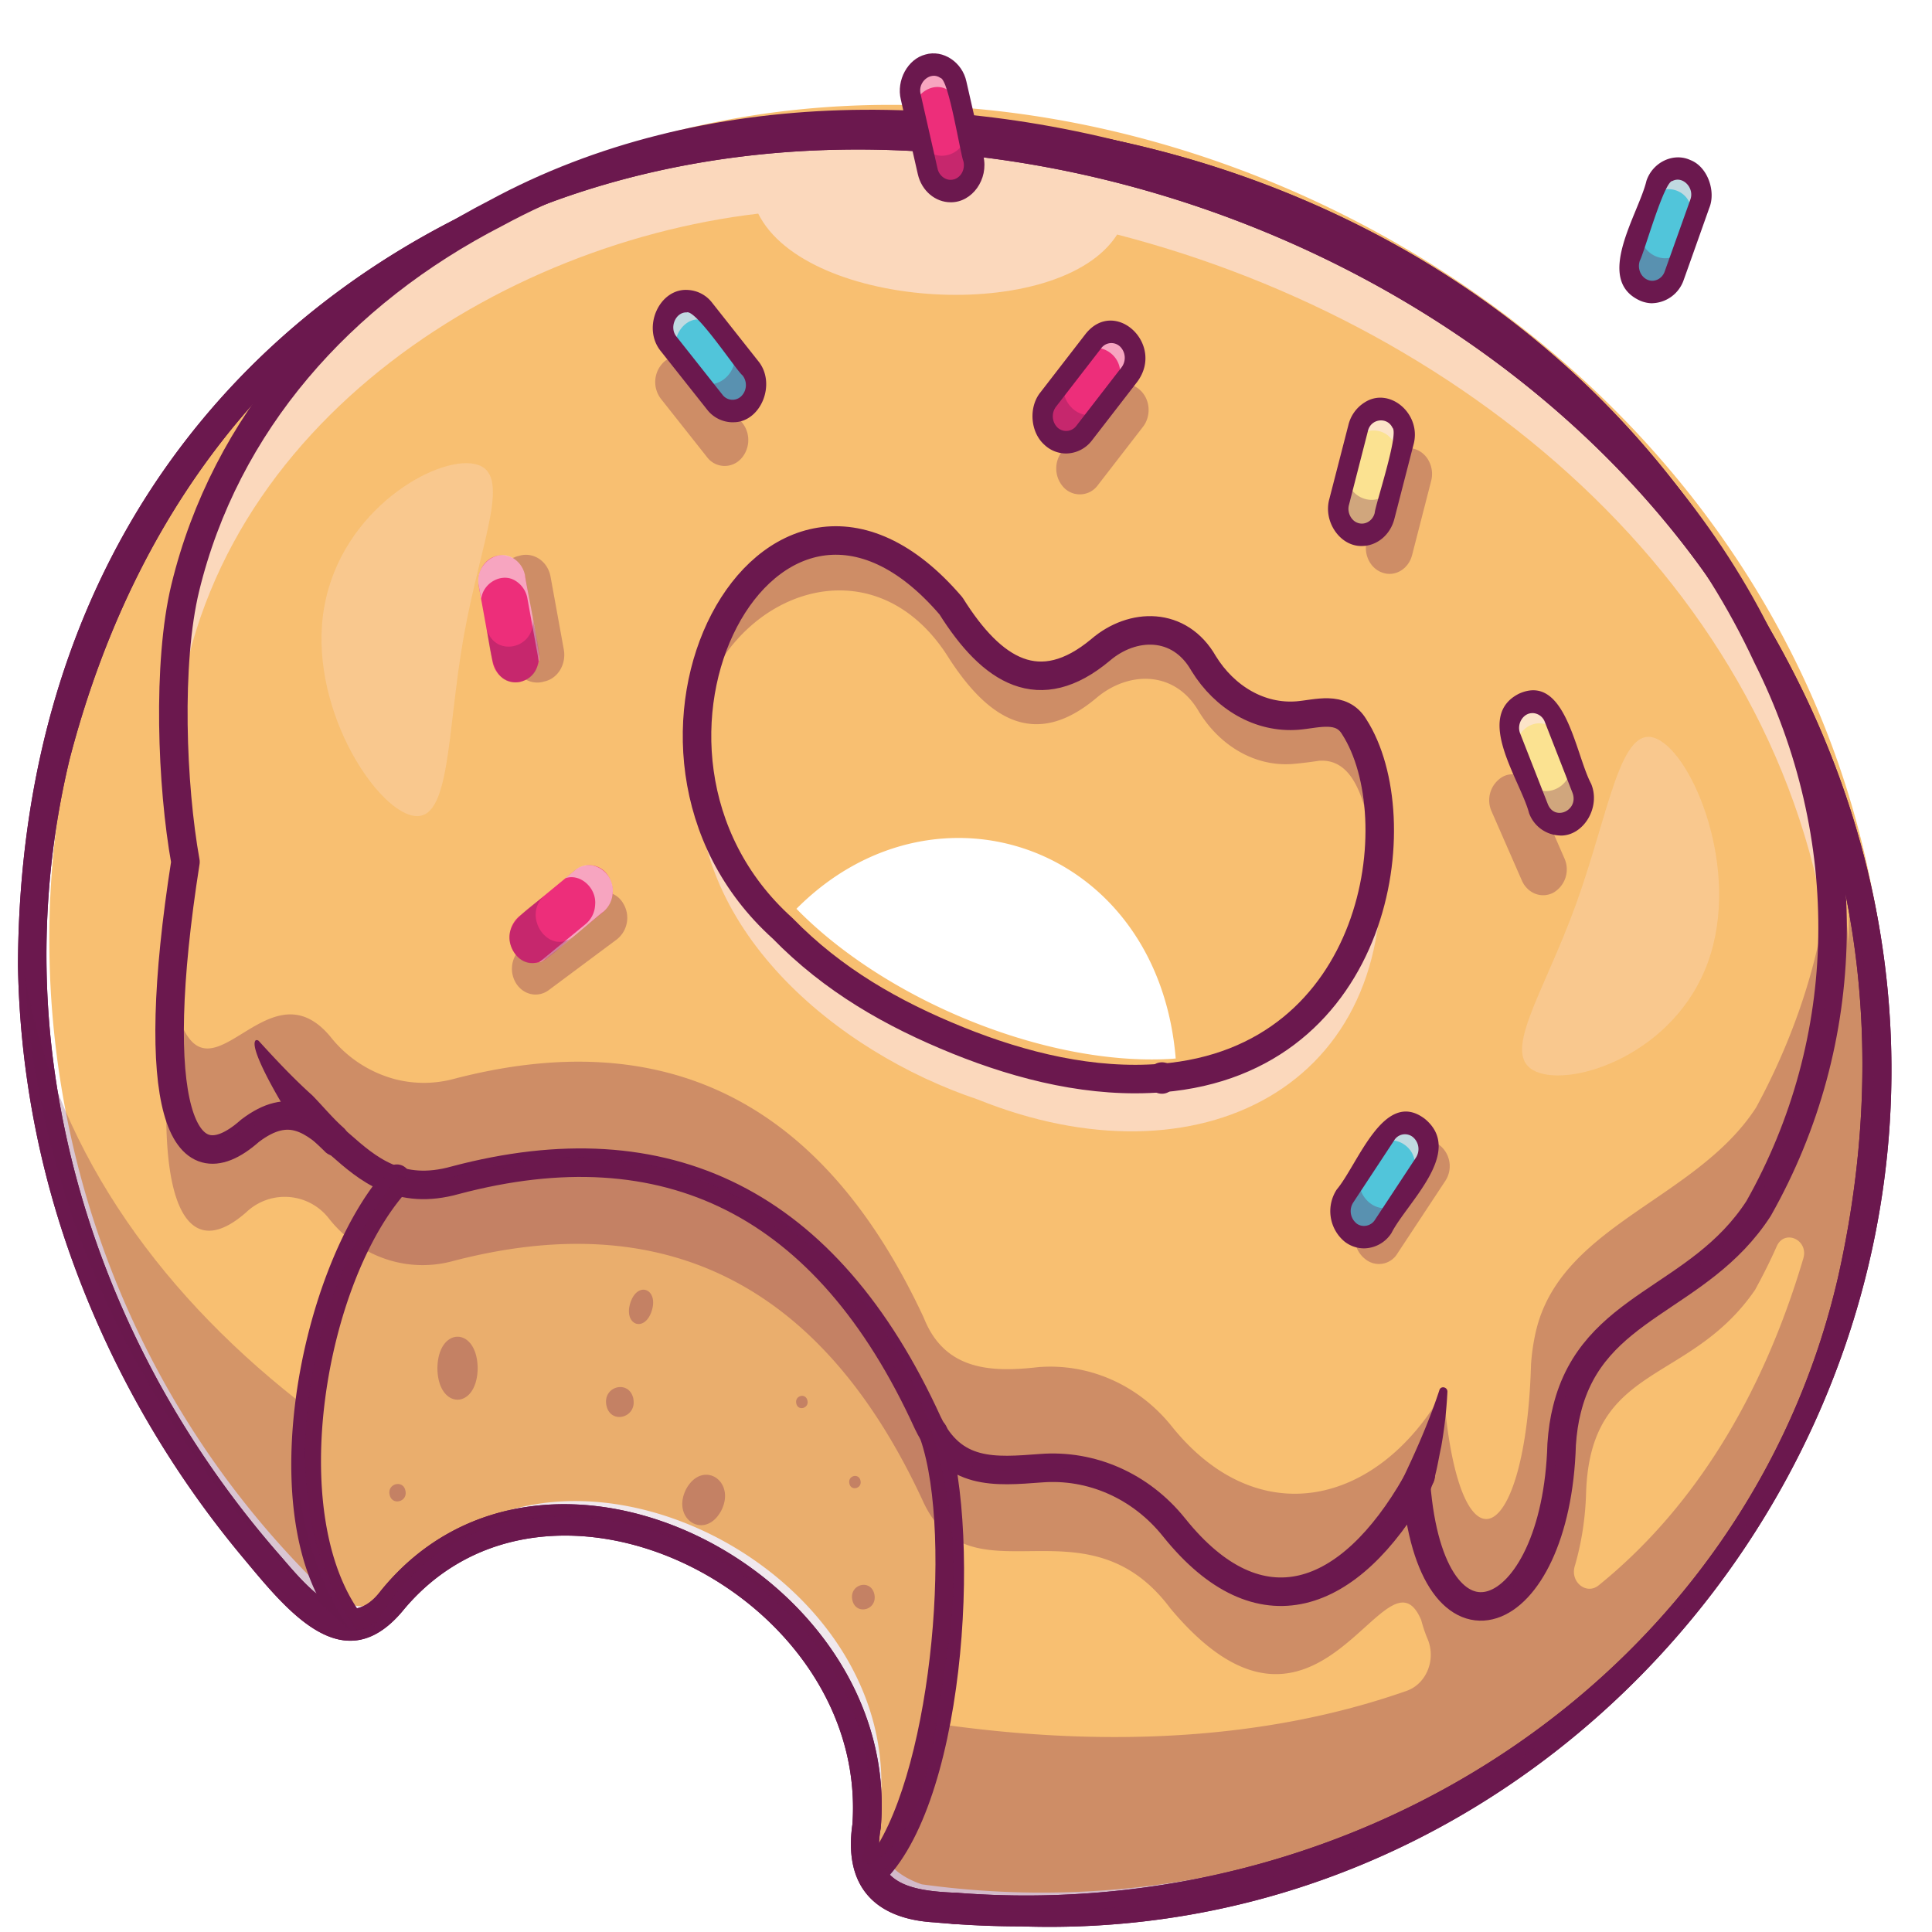 <svg xmlns="http://www.w3.org/2000/svg" width="33" height="33" fill="none"><path fill="#F8BF71" d="M31.968 15.146C29.915 4.616 17.408-1.137 8.716 3.304-.476 7.513-1.782 20.228 5.654 27.282c.279.147.73.283 1.122-.054 2.445-3.69 9.17-.386 8.18 4.13.033.148.091.293.19.424.126.166.317.309.6.404 9.625 1.33 18.346-6.905 16.222-17.04zm-11.994 2.942c-2.11.114-4.832-.993-6.37-2.565 2.38-2.393 6.178-1.079 6.478 2.557a2.65 2.65 0 0 1-.108.008z"/><path fill="#6B184E" d="M24.274 25.457c-.318 0-.32-.535 0-.536.318.001.32.535 0 .536z"/><path fill="#FCE5E5" d="M23.558 14.473c-.24 3.504-3.403 4.705-6.596 3.52-2.173-.681-4.725-2.432-5.028-4.959-.22 2.816 2.361 4.94 4.77 5.747 3.76 1.517 7.226-.213 6.854-4.308z" opacity=".65"/><path fill="#6B184E" d="M23.021 12.351c-.222-.37-.642-.22-.97-.194-1.546.14-1.467-1.623-2.683-1.442a1.377 1.377 0 0 0-.68.32c-1.042.872-1.851.371-2.554-.75-1.815-2.577-4.844-.227-4.31 2.684.025-2.562 2.886-4.011 4.342-1.793.703 1.12 1.512 1.623 2.555.751.544-.466 1.347-.489 1.76.233.36.584.961.94 1.603.889.145-.013.293-.031.443-.054.646-.05.802.806.922 1.414.05-.81-.111-1.564-.428-2.058zM3.084 15.296c-.192 1.396-.23 2.45-.142 3.17.03-.657.114-1.441.256-2.355a12.655 12.655 0 0 1-.114-.815z" opacity=".3"/><path fill="#FCE5E5" d="M31.29 16.579c-.665-6.384-6.134-11.007-12.208-12.573-.983 1.543-5.308 1.295-6.131-.357-4.663.549-9.726 3.907-9.974 9.245C2.561 4.02 12.171.704 19.244 2.654c6.378 1.717 12.296 6.93 12.045 13.925z" opacity=".65"/><path fill="#6B184E" d="M31.253 14.802c-.1 1.448-.594 2.893-1.257 4.114-1.015 1.572-3.311 1.995-3.755 3.796a3.53 3.53 0 0 0-.09.595c-.09 3.13-1.239 3.715-1.495.452-1.133 1.98-3.179 2.428-4.643.602-.57-.71-1.415-1.077-2.273-1.01-.811.094-1.603.059-1.96-.84-1.75-3.762-4.47-5.015-8.039-4.08a1.967 1.967 0 0 1-1.002 0 2.088 2.088 0 0 1-1.098-.727c-1.163-1.39-2.213 1.698-2.718-.824-.15 2.474.407 3.268 1.348 2.431a.956.956 0 0 1 1.417.129c.522.648 1.331.916 2.093.717 3.567-.938 6.287.316 8.036 4.08.357.896 1.15.933 1.962.838.86-.066 1.704.302 2.273 1.011 1.464 1.828 3.001 1.24 4.134-.738.256 3.263 2.397 2.451 2.486-.68.016-.217.045-.414.091-.593.444-1.802 2.257-1.862 3.274-3.434.941-1.714 1.477-3.818 1.216-5.839z" opacity=".3"/><path stroke="#6B184E" stroke-linecap="round" stroke-linejoin="round" stroke-miterlimit="10" stroke-width=".487" d="M30.18 11.201C26.625 3.578 15.562-.204 8.478 3.636c-2.671 1.371-4.632 3.603-5.313 6.403-.312 1.286-.231 3.384.003 4.683-.65 4.14-.072 5.635 1.103 4.592 1.364-1.037 1.576 1.39 3.51.844 3.588-.951 6.337.354 8.067 4.147.432.901 1.142.832 1.931.773.86-.068 1.705.3 2.274 1.01 1.464 1.827 3.001 1.239 4.134-.74.257 3.264 2.398 2.452 2.487-.678.015-.218.044-.415.09-.594.444-1.802 2.257-1.862 3.274-3.434 1.62-2.866 1.699-6.341.142-9.44zm-10.335 7.212c-1.181.096-2.377-.196-3.483-.642-1.122-.454-2.132-1.03-2.995-1.915-3.395-3.058-.22-9.127 2.877-5.506.703 1.121 1.512 1.622 2.555.75.544-.466 1.349-.489 1.76.233.36.584.961.94 1.603.889.329-.026.749-.176.97.194.996 1.55.434 5.692-3.287 5.997z"/><path fill="#6B184E" d="M5.556 19.676c-.257-.254-.547-.487-.734-.815-.093-.154-.576-.98-.454-1.092a.049.049 0 0 1 .053.012c.304.334.594.642.917.932.18.185.343.384.537.556.236.231-.076.631-.32.407zm14.289-.994c-.32-.006-.32-.53 0-.537.318 0 .318.535 0 .537zM5.986 28.017c-1.816-1.65-.921-6.346.615-8.043a.229.229 0 0 1 .344-.013.287.287 0 0 1 .011.379c-1.397 1.547-2.082 5.505-.777 7.245.125.169 0 .44-.193.432z"/><path fill="#6B184E" d="M17.442 32.904c-.494 0-.986-.023-1.478-.068-1.005-.056-1.558-.603-1.404-1.676.272-3.916-5.202-6.672-7.686-3.639-.992 1.178-1.93.04-2.682-.865a16.866 16.866 0 0 1-3.018-5.297 15.537 15.537 0 0 1-.867-4.873C.374-.32 22.667-2.583 29.847 10.114c6.742 10.563-1.353 23.168-12.405 22.79zm-1.112-.575c7.01.556 13.52-3.824 15.065-10.513C35.644 2.939 6.075-5.74 1.192 12.956a14.303 14.303 0 0 0-.194 5.763c.297 1.756.898 3.41 1.74 4.94a16.68 16.68 0 0 0 2.072 2.94c.467.545 1.13 1.325 1.693.575 2.817-3.48 8.926-.296 8.54 4.056-.18.966.54 1.068 1.287 1.1z"/><path fill="#6B184E" d="M17.442 32.904c-.494 0-.986-.023-1.478-.068-1.005-.056-1.558-.603-1.404-1.676.272-3.916-5.202-6.672-7.686-3.639-.992 1.178-1.93.04-2.682-.865a16.866 16.866 0 0 1-3.018-5.297 15.537 15.537 0 0 1-.867-4.873C.374-.32 22.667-2.583 29.847 10.114c6.742 10.563-1.353 23.168-12.405 22.79zm-1.112-.575c7.01.556 13.52-3.824 15.065-10.513C35.644 2.939 6.075-5.74 1.192 12.956a14.303 14.303 0 0 0-.194 5.763c.297 1.756.898 3.41 1.74 4.94a16.68 16.68 0 0 0 2.072 2.94c.467.545 1.13 1.325 1.693.575 2.817-3.48 8.926-.296 8.54 4.056-.18.966.54 1.068 1.287 1.1z"/><path fill="#6B184E" d="M14.979 32.242c-.204.007-.325-.283-.181-.447 1.087-1.325 1.492-5.555.924-7.21-.047-.138.017-.293.143-.345.125-.052.266.019.313.157.592 1.85.313 6.594-1.2 7.846z"/><path fill="#6B184E" d="M16.134 28.523c-.23 1.742-.487 2.945-1.31 3.335.028-.067-.032.035-.008-.032.036-.102-.131.061-.104-.04.098-.355.148-.721.148-1.086-.06-3.37-4.022-5.555-6.66-4.547-.75.283-1.397.868-1.796 1.622l-.028.05c-.02.04.03-.154.01-.114-.02.041-.087.06-.105.103-.005.01-.077.001-.08.012-.02.043 0 0-.019.044l-.099-.038c-1.594-2.196-.796-5.916.731-7.75.324.086.667.09 1.003 0 4.767-1.547 9.38 2.723 8.317 8.44z" opacity=".1"/><path fill="#6B184E" d="M23.915 25.35c.247-.507.491-1.057.671-1.606.025-.08.142-.053.137.031a7.524 7.524 0 0 1-.106.936c-.072.324-.1.648-.293.933-.182.25-.541-.012-.409-.294z"/><path fill="#6B184E" d="M6.002 27.872C2.727 24.997.622 20.832.418 16.603c.48 2.908 2.217 5.385 4.644 7.3-.1 1.404.163 2.841.94 3.969z" opacity=".25"/><path fill="#6B184E" d="M14.78 31.36zm16.796-16.214c.006.328.006.653-.002.971a5.716 5.716 0 0 0-.102-.798c-.197 1.74-.685 3.835-1.525 5.318-1.015 1.573-2.831 1.633-3.273 3.435-.045.18-.077.377-.09.596-.09 3.129-2.23 3.942-2.488.677-1.13 1.98-2.67 2.567-4.134.739-.569-.71-1.414-1.077-2.273-1.01-.812.093-1.604.058-1.961-.84-1.75-3.762-4.469-5.016-8.038-4.08-.762.201-1.57-.069-2.092-.717-1.18-1.438-2.28 1.802-2.745-.974-.109 2.321.443 3.052 1.36 2.237a.953.953 0 0 1 1.407.116c.52.656 1.335.93 2.1.728 3.568-.938 6.288.317 8.037 4.08.81 1.808 2.777-.104 4.235 1.85 2.542 3.039 3.676-1.22 4.283.197.032.12.068.227.109.323.149.351-.018.766-.355.886-2.318.816-5.057.997-8.071.556-.19 1.43-.494 2.22-1.052 2.673.126.167.317.31.6.405 9.763 1.357 18.552-7.11 16.07-17.368zm-.774 6.349c-.707 2.386-1.887 4.282-3.496 5.584-.208.168-.487-.056-.409-.324.112-.382.183-.808.195-1.269.078-2.215 1.767-1.822 2.887-3.456.13-.238.256-.486.37-.745.135-.296.547-.106.453.21z" opacity=".3"/><path fill="#FCE5E5" d="M29.173 16.435c-.569 1.57-2.314 2.142-2.937 1.869-.624-.273.113-1.286.682-2.856.569-1.57.756-3.103 1.378-2.83.623.273 1.446 2.246.877 3.817zM5.54 10.361c.294-1.659 1.912-2.577 2.57-2.436.658.141.106 1.287-.189 2.945-.294 1.66-.218 3.202-.877 3.061-.658-.14-1.799-1.91-1.505-3.57z" opacity=".25"/><path fill="#6B184E" d="M8.159 23.37c-.009.717-.68.717-.688 0 .01-.717.68-.717.688 0zm3.566 2.055c.286-.502.86-.12.588.39-.285.503-.86.123-.588-.39zm-.594-3.031c-.125.377-.486.235-.363-.144.125-.377.486-.233.363.144zm3.804 4.839c.056.271-.319.366-.377.095-.055-.273.32-.366.377-.095zm-8.01-1.77c.043.192-.232.26-.27.067-.043-.191.233-.26.27-.067zm6.867-1.54c.03.135-.165.184-.191.048-.03-.135.164-.184.19-.048zm.906 1.369c.03.134-.164.183-.19.047-.031-.135.162-.184.19-.047zm-3.881-1.402c.067.33-.39.446-.459.116-.068-.332.39-.447.46-.116zm15.715-8.642c-.201.105-.441.012-.537-.207l-.518-1.183a.464.464 0 0 1 .189-.59c.2-.106.44-.012.537.207l.517 1.183a.46.46 0 0 1-.188.59zm-3.21 6.26a.457.457 0 0 1-.106-.614l.82-1.243a.37.37 0 0 1 .546-.096.457.457 0 0 1 .106.614l-.82 1.243a.367.367 0 0 1-.546.096zM12.643 7.85a.377.377 0 0 1-.568-.044l-.784-.991a.471.471 0 0 1 .04-.624.377.377 0 0 1 .568.045l.784.991a.474.474 0 0 1-.04.624zm-3.345 3.79c-.24.075-.492-.084-.541-.355l-.226-1.243c-.046-.253.103-.498.332-.547.24-.075.492.084.541.356l.226 1.242c.046.253-.102.498-.332.547zm8.885-3.3a.473.473 0 0 1-.046-.623l.772-1a.378.378 0 0 1 .568-.051c.17.158.19.437.046.624l-.773 1a.38.38 0 0 1-.567.05zm5.441 1.445c-.214-.066-.34-.31-.278-.545l.325-1.264c.06-.235.283-.372.497-.305.213.066.338.311.277.545L24.12 9.48c-.06.235-.283.373-.496.305zm-14.81 7.009a.47.47 0 0 1 .107-.614l1.164-.868a.38.38 0 0 1 .559.118.47.47 0 0 1-.107.615l-1.164.867c-.184.136-.433.084-.559-.118z" opacity=".3"/><path fill="#FBE291" d="M23.152 9.117c-.213-.066-.339-.31-.277-.545l.325-1.264c.06-.235.283-.372.496-.305.213.066.339.311.278.545l-.325 1.264c-.06.235-.282.371-.497.305z"/><path fill="#FCE5E5" d="m23.582 8.96.269-1.047a.472.472 0 0 0-.052-.363c-.136-.252-.506-.264-.655-.026l.054-.216c.081-.36.552-.434.726-.123a.479.479 0 0 1 .05.363c-.032.09-.327 1.382-.392 1.413z" opacity=".65"/><path fill="#6B184E" d="M23.152 9.117c-.495-.172-.206-.768-.127-1.136-.14.557.628.797.776.244-.106.359-.145 1.03-.649.892z" opacity=".3"/><path fill="#6B184E" d="M23.262 9.326c-.37.01-.666-.417-.555-.806l.325-1.262a.629.629 0 0 1 .273-.382c.429-.282.988.2.837.725l-.325 1.262c-.072.28-.304.463-.555.463zm-.063-.392c.122.038.249-.04.282-.173.009-.132.417-1.353.304-1.454-.09-.193-.372-.157-.42.055l-.324 1.264c-.035.127.04.274.159.308z"/><path fill="#FBE291" d="M26.805 14.043c-.205.097-.44-.008-.529-.233l-.471-1.206c-.088-.225.007-.484.212-.58.205-.097.44.008.529.233l.471 1.205c.088.224-.007.485-.212.581z"/><path fill="#FCE5E5" d="m27.05 13.625-.392-1a.415.415 0 0 0-.248-.247c-.25-.101-.544.144-.524.434l-.081-.206c-.144-.335.181-.718.494-.596.107.039.2.124.247.247.026.092.538 1.3.503 1.368z" opacity=".65"/><path fill="#6B184E" d="M26.805 14.043c-.484.209-.6-.455-.749-.795.21.53.944.186.742-.346.124.352.478.9.007 1.141z" opacity=".3"/><path fill="#6B184E" d="M26.647 14.271a.581.581 0 0 1-.53-.384c-.147-.56-.947-1.652-.168-2.04.792-.352.96 1.035 1.228 1.539.17.401-.13.898-.53.886zm-.471-2.09c-.159-.004-.276.188-.21.348l.472 1.206c.119.3.537.104.42-.197l-.471-1.206a.23.23 0 0 0-.211-.152z"/><path fill="#ED2E7A" d="M17.95 7.448a.473.473 0 0 1-.046-.623l.772-1a.378.378 0 0 1 .568-.051c.17.158.19.437.046.623l-.773 1a.378.378 0 0 1-.567.051z"/><path fill="#FCE5E5" d="m18.399 7.503.642-.83a.464.464 0 0 0 .09-.355c-.03-.29-.36-.47-.587-.323l.131-.172c.21-.29.667-.142.706.221a.478.478 0 0 1-.09.354c-.064.067-.82 1.108-.892 1.105z" opacity=".65"/><path fill="#6B184E" d="M17.95 7.449c-.387-.383.103-.792.315-1.091-.339.441.27 1.011.612.574-.233.28-.52.872-.927.517z" opacity=".3"/><path fill="#6B184E" d="M18.21 7.746a.54.54 0 0 1-.372-.15c-.24-.215-.272-.64-.067-.894l.773-1c.5-.625 1.36.176.88.821l-.773 1a.563.563 0 0 1-.44.223zm-.147-.443a.217.217 0 0 0 .322-.03l.773-1a.27.27 0 0 0-.027-.354.215.215 0 0 0-.322.03l-.773 1a.271.271 0 0 0 .027.354z"/><path fill="#ED2E7A" d="M16.333 3.249c-.216.06-.434-.086-.488-.322l-.289-1.273c-.054-.238.078-.477.293-.537.216-.06.434.086.488.322l.289 1.273c.054.238-.077.478-.293.537z"/><path fill="#FCE5E5" d="m16.636 2.88-.24-1.057a.433.433 0 0 0-.21-.288c-.23-.144-.557.047-.58.335l-.051-.217c-.092-.357.283-.677.575-.501.1.057.178.158.207.288.013.097.342 1.377.299 1.44z" opacity=".65"/><path fill="#6B184E" d="M16.333 3.249c-.508.12-.526-.555-.623-.918.13.56.905.35.782-.211.071.37.342.974-.159 1.129z" opacity=".3"/><path fill="#6B184E" d="M16.237 3.455c-.258 0-.495-.193-.56-.481l-.29-1.273c-.08-.33.118-.693.42-.77.3-.088.63.13.7.462l.29 1.273c.094.394-.192.794-.56.789zm.054-.39c.123-.034.197-.17.166-.306-.053-.12-.25-1.402-.393-1.428-.166-.118-.393.068-.339.276l.289 1.273c.028.132.159.22.277.184z"/><path fill="#ED2E7A" d="M8.887 11.647c-.218.047-.431-.108-.475-.347l-.234-1.287c-.043-.239.098-.473.315-.52.218-.048.431.107.475.346l.234 1.287c.044.239-.098.472-.315.52z"/><path fill="#FCE5E5" d="m9.203 11.293-.194-1.068a.441.441 0 0 0-.196-.299c-.226-.154-.56.019-.594.305l-.04-.219c-.078-.361.312-.662.595-.472a.441.441 0 0 1 .195.297c.007.099.282 1.396.234 1.456z" opacity=".65"/><path fill="#6B184E" d="M8.887 11.645c-.514.095-.503-.58-.583-.948.104.565.888.395.79-.172.053.375.299.991-.207 1.12z" opacity=".3"/><path fill="#ED2E7A" d="M8.785 16.274a.47.47 0 0 1 .08-.62l.956-.787a.378.378 0 0 1 .564.089.47.47 0 0 1-.081.619l-.956.787a.38.38 0 0 1-.563-.088z"/><path fill="#FCE5E5" d="m9.212 16.435.793-.653a.451.451 0 0 0 .16-.323c.031-.291-.256-.547-.507-.458l.163-.135c.264-.233.678.023.644.386a.45.45 0 0 1-.16.322c-.077.05-1.024.882-1.093.861z" opacity=".65"/><path fill="#6B184E" d="M8.785 16.274c-.299-.468.26-.748.527-.987-.42.348.059 1.051.481.71-.283.214-.685.723-1.008.277z" opacity=".3"/><path fill="#51C5DA" d="M12.775 6.912a.377.377 0 0 1-.568-.044l-.783-.992a.471.471 0 0 1 .04-.623.377.377 0 0 1 .568.044l.784.991a.474.474 0 0 1-.04.624z"/><path fill="#FCE5E5" d="m12.89 6.432-.649-.822a.388.388 0 0 0-.304-.154c-.266-.012-.478.32-.38.589l-.133-.169c-.23-.273-.027-.744.305-.732a.39.39 0 0 1 .304.151c.05.082.872 1.06.858 1.137z" opacity=".65"/><path fill="#6B184E" d="M12.775 6.913c-.403.361-.697-.233-.933-.507.346.435.951-.14.611-.58.213.298.703.7.322 1.087z" opacity=".3"/><path fill="#6B184E" d="M12.512 7.213a.557.557 0 0 1-.437-.22l-.784-.99c-.339-.408-.024-1.1.477-1.049a.558.558 0 0 1 .395.216l.784.992c.326.39.044 1.066-.435 1.05zm-.784-1.877c-.19-.006-.301.262-.172.415l.784.991a.214.214 0 0 0 .322.025.268.268 0 0 0 .022-.354c-.11-.087-.796-1.135-.956-1.077z"/><path fill="#51C5DA" d="M28.076 4.958c-.208-.09-.31-.347-.23-.573l.436-1.223c.08-.228.315-.34.522-.251.206.089.31.346.228.573l-.435 1.222c-.08.227-.314.34-.521.252z"/><path fill="#FCE5E5" d="m28.516 4.847.362-1.014a.484.484 0 0 0-.019-.368c-.114-.265-.48-.317-.65-.095l.074-.208a.391.391 0 0 1 .733-.045c.053.11.062.242.018.366-.042.086-.45 1.341-.518 1.364z" opacity=".65"/><path fill="#6B184E" d="M28.076 4.956c-.479-.224-.137-.786-.026-1.144-.19.539.554.86.75.324-.137.348-.235 1.011-.724.82z" opacity=".3"/><path fill="#6B184E" d="M28.223 5.18a.537.537 0 0 1-.21-.045c-.791-.36-.023-1.482.11-2.048.109-.32.464-.486.75-.353.295.113.44.536.322.82-.01.029-.433 1.222-.436 1.227a.586.586 0 0 1-.536.398zm-.083-.402c.113.052.253-.015.295-.143l.436-1.222c.078-.2-.127-.415-.304-.322-.143 0-.493 1.256-.557 1.36-.046.13.012.276.13.327z"/><path fill="#51C5DA" d="M23.063 21.047a.472.472 0 0 1-.09-.617l.7-1.063a.38.38 0 0 1 .561-.1c.18.144.22.42.091.617l-.7 1.064a.38.38 0 0 1-.562.1z"/><path fill="#FCE5E5" d="m23.515 21.063.581-.883a.474.474 0 0 0 .066-.36c-.05-.288-.392-.44-.608-.272l.118-.181c.19-.308.654-.198.72.16a.483.483 0 0 1-.066.36c-.06.071-.74 1.173-.811 1.176z" opacity=".65"/><path fill="#6B184E" d="M23.063 21.048c-.412-.35.047-.8.237-1.114-.307.469.339.985.651.521-.213.297-.459.913-.888.593z" opacity=".3"/><path fill="#6B184E" d="M23.299 21.323a.54.54 0 0 1-.338-.12.676.676 0 0 1-.128-.886c.36-.426.805-1.74 1.506-1.205.682.567-.315 1.438-.572 1.95a.566.566 0 0 1-.468.261zm-.134-.43c.097.08.25.055.32-.057l.7-1.063a.267.267 0 0 0-.052-.351.215.215 0 0 0-.32.057l-.7 1.063a.27.27 0 0 0 .052.35zm-6.851 11.972c-.325.003-.335-.529-.01-.536.33-.008.338.528.01.536z"/></svg>